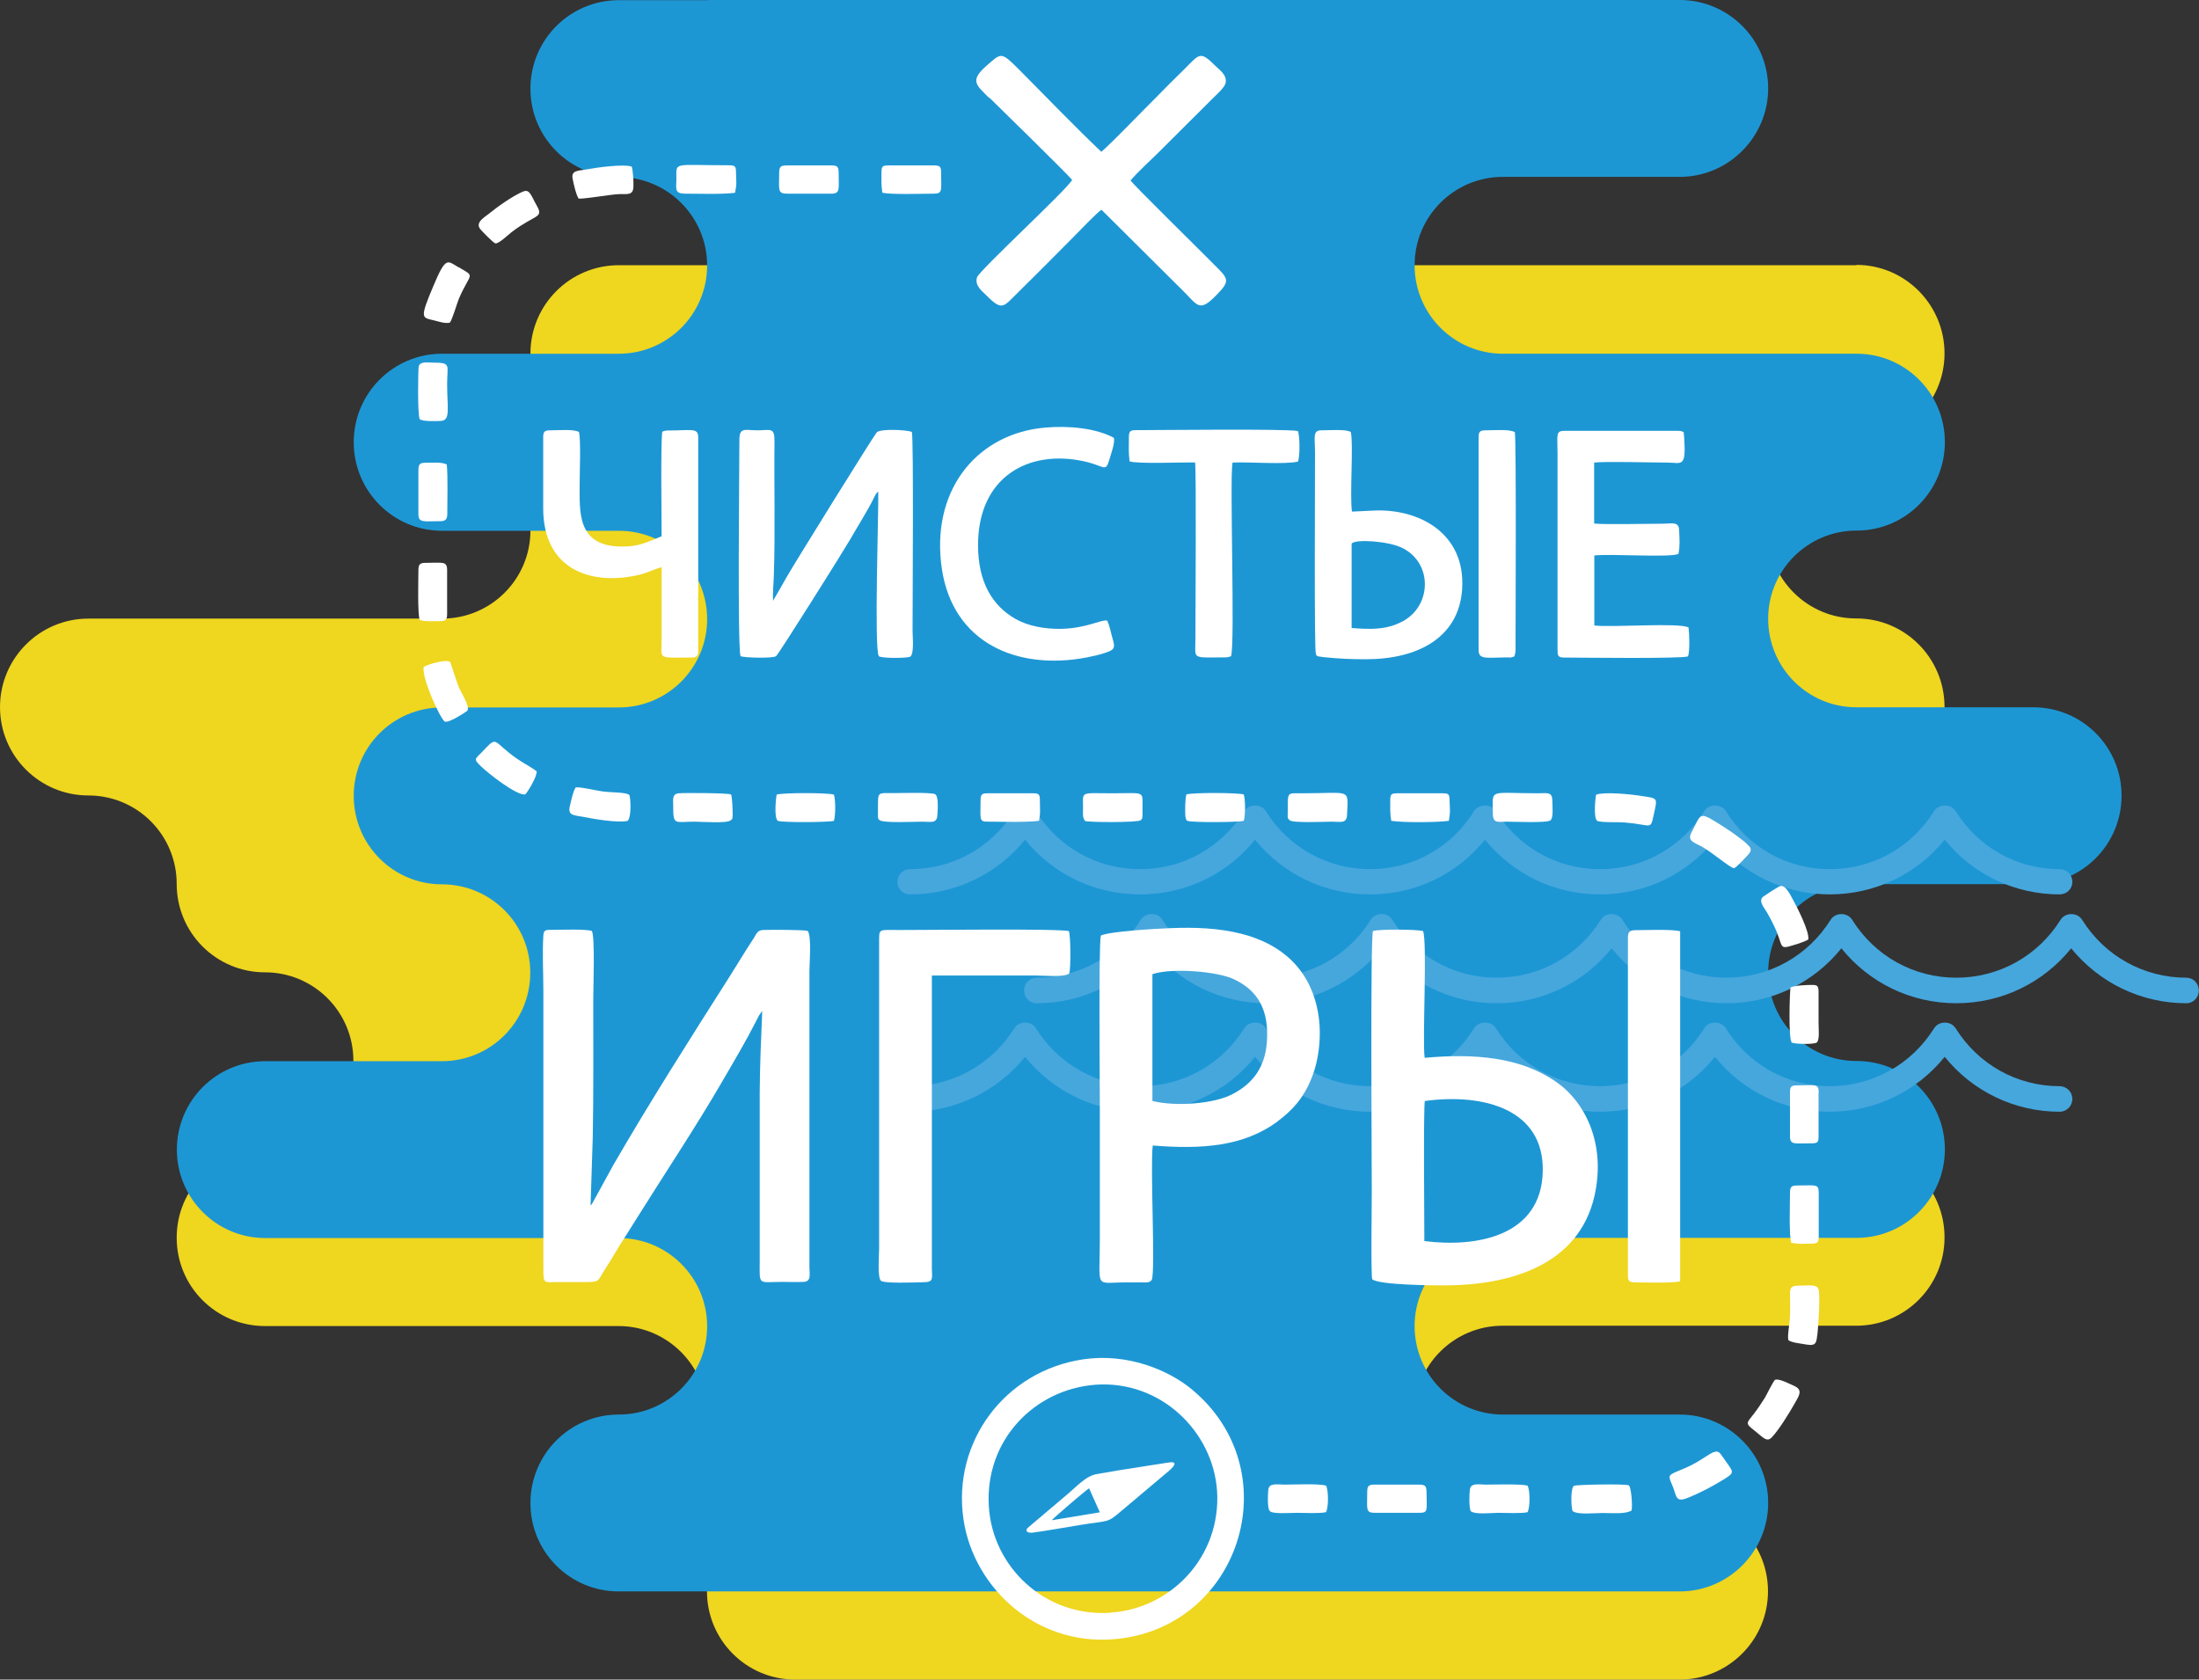<?xml version="1.0" encoding="UTF-8"?> <svg xmlns="http://www.w3.org/2000/svg" id="_Слой_2" data-name="Слой 2" viewBox="0 0 130.92 100"><rect x="0" y="0" width="130.92" height="100" fill="#333333" stroke="none"/> <defs> <style> .cls-1 { fill: #efd61f; } .cls-1, .cls-2, .cls-3, .cls-4 { stroke-width: 0px; } .cls-2 { fill: #46a7dd; } .cls-3 { fill: #fff; } .cls-4 { fill: #1d97d4; } </style> </defs> <g id="_Слой_1-2" data-name="Слой 1"> <g> <path class="cls-1" d="m110.54,15.79H36.84c-2.91,0-5.26,2.36-5.26,5.26v10.53c0,2.9-2.35,5.25-5.26,5.25H5.26c-2.9,0-5.26,2.36-5.26,5.27h0c0,2.91,2.36,5.26,5.26,5.26h0c2.91,0,5.26,2.35,5.26,5.27h0c0,2.91,2.35,5.26,5.26,5.26h0c2.9,0,5.26,2.35,5.26,5.27h0c0,2.91-2.36,5.27-5.26,5.27h0c-2.91,0-5.26,2.35-5.26,5.25v.02c0,2.9,2.35,5.25,5.26,5.25h21.05c2.9,0,5.26,2.37,5.26,5.26v10.53c0,2.91,2.35,5.26,5.26,5.26h52.64c2.9,0,5.27-2.35,5.27-5.26h0c0-2.91-2.37-5.27-5.27-5.27h-10.53c-2.91,0-5.26-2.35-5.26-5.27h0c0-2.9,2.35-5.27,5.26-5.27h21.06c2.89,0,5.25-2.35,5.25-5.25v-.02c0-2.9-2.35-5.25-5.25-5.25h-10.53c-2.91,0-5.26-2.35-5.26-5.26v-10.53c0-2.91,2.35-5.27,5.26-5.27h10.53c2.89,0,5.25-2.36,5.25-5.26h0c0-2.91-2.35-5.27-5.25-5.27h-.02c-2.89,0-5.25-2.35-5.25-5.25h0c0-2.91,2.35-5.27,5.25-5.27h.02c2.89,0,5.25-2.36,5.25-5.26h0c0-2.9-2.35-5.27-5.25-5.27"></path> <path class="cls-4" d="m42.11,0h57.9c2.89,0,5.26,2.35,5.26,5.26h0c0,2.9-2.37,5.27-5.26,5.27h-10.53c-2.91,0-5.26,2.35-5.26,5.26h0c0,2.91,2.35,5.27,5.26,5.27h21.06c2.89,0,5.25,2.35,5.25,5.26h0c0,2.91-2.35,5.27-5.25,5.27h-.02c-2.89,0-5.25,2.35-5.25,5.25h0c0,2.91,2.35,5.27,5.25,5.27h10.53c2.91,0,5.26,2.35,5.26,5.26h0c0,2.91-2.35,5.27-5.26,5.27h-10.53c-2.89,0-5.25,2.35-5.25,5.26h0c0,2.91,2.35,5.27,5.25,5.27h.02c2.89,0,5.25,2.35,5.25,5.26h0c0,2.9-2.35,5.27-5.25,5.27h-21.06c-2.91,0-5.26,2.36-5.26,5.25h0c0,2.91,2.35,5.27,5.26,5.27h10.53c2.89,0,5.26,2.35,5.26,5.26h0c0,2.91-2.37,5.27-5.26,5.27h-63.17c-2.91,0-5.26-2.35-5.26-5.26h0c0-2.91,2.35-5.27,5.26-5.27h0c2.9,0,5.26-2.35,5.26-5.26h0c0-2.9-2.36-5.25-5.26-5.25H15.79c-2.91,0-5.26-2.37-5.26-5.26h0c0-2.91,2.35-5.27,5.26-5.27h10.52c2.91,0,5.26-2.35,5.26-5.27h0c0-2.91-2.35-5.26-5.26-5.26h0c-2.9,0-5.25-2.35-5.25-5.27h0c0-2.91,2.35-5.26,5.25-5.26h10.53c2.9,0,5.26-2.35,5.26-5.26h0c0-2.91-2.36-5.26-5.26-5.26h-10.53c-2.9,0-5.25-2.36-5.25-5.27h0c0-2.91,2.35-5.27,5.25-5.27h10.53c2.9,0,5.26-2.35,5.26-5.26h0c0-2.9-2.36-5.26-5.26-5.26h0c-2.91,0-5.26-2.36-5.26-5.26h0c0-2.91,2.35-5.27,5.26-5.27h5.27Z"></path> <path class="cls-2" d="m122.63,51.75c-2.54,0-4.85-1.29-6.2-3.46-.28-.44-1-.44-1.28,0-1.35,2.17-3.67,3.46-6.21,3.46s-4.85-1.29-6.19-3.46c-.28-.44-1.02-.44-1.28,0-1.35,2.17-3.67,3.46-6.21,3.46s-4.86-1.29-6.2-3.46c-.28-.44-1.02-.44-1.3,0-1.33,2.17-3.66,3.46-6.19,3.46s-4.86-1.29-6.21-3.46c-.26-.44-1-.44-1.28,0-1.35,2.17-3.65,3.46-6.2,3.46s-4.86-1.29-6.21-3.46c-.27-.44-1-.44-1.28,0-1.35,2.17-3.67,3.46-6.21,3.46-.41,0-.75.33-.75.76s.34.74.75.74c2.69,0,5.18-1.2,6.85-3.26,1.66,2.06,4.15,3.26,6.85,3.26s5.18-1.2,6.84-3.26c1.67,2.06,4.15,3.26,6.85,3.26s5.18-1.2,6.84-3.26c1.67,2.06,4.16,3.26,6.85,3.26s5.18-1.2,6.84-3.26c1.66,2.06,4.16,3.26,6.84,3.26s5.18-1.2,6.84-3.26c1.66,2.06,4.16,3.26,6.84,3.26.43,0,.76-.33.76-.74,0-.43-.33-.76-.76-.76"></path> <path class="cls-2" d="m61.72,58.21c2.54,0,4.85-1.29,6.2-3.45.28-.45,1.02-.45,1.28,0,1.35,2.16,3.67,3.45,6.21,3.45s4.86-1.29,6.2-3.45c.28-.45,1.02-.45,1.28,0,1.35,2.16,3.67,3.45,6.21,3.45s4.86-1.29,6.21-3.45c.26-.45,1-.45,1.28,0,1.33,2.16,3.65,3.45,6.19,3.45s4.86-1.29,6.21-3.45c.28-.45,1-.45,1.28,0,1.35,2.16,3.66,3.45,6.2,3.45s4.86-1.29,6.21-3.45c.28-.45,1-.45,1.28,0,1.35,2.16,3.67,3.45,6.21,3.45.41,0,.74.34.74.76s-.33.76-.74.76c-2.7,0-5.18-1.21-6.86-3.27-1.66,2.06-4.14,3.27-6.84,3.27s-5.18-1.21-6.84-3.27c-1.66,2.06-4.14,3.27-6.84,3.27s-5.18-1.21-6.84-3.27c-1.66,2.06-4.15,3.27-6.85,3.27s-5.18-1.21-6.84-3.27c-1.67,2.06-4.16,3.27-6.85,3.27s-5.18-1.21-6.84-3.27c-1.67,2.06-4.16,3.27-6.85,3.27-.42,0-.75-.34-.75-.76s.34-.76.75-.76"></path> <path class="cls-2" d="m122.63,64.67c-2.54,0-4.85-1.29-6.2-3.45-.28-.45-1-.45-1.28,0-1.35,2.16-3.67,3.45-6.21,3.45s-4.85-1.29-6.19-3.45c-.28-.45-1.02-.45-1.28,0-1.35,2.16-3.67,3.45-6.21,3.45s-4.86-1.29-6.2-3.45c-.28-.45-1.02-.45-1.3,0-1.33,2.16-3.66,3.45-6.19,3.45s-4.86-1.29-6.21-3.45c-.26-.45-1-.45-1.28,0-1.35,2.16-3.65,3.45-6.2,3.45s-4.86-1.29-6.21-3.45c-.27-.45-1-.45-1.28,0-1.35,2.16-3.67,3.45-6.21,3.45-.41,0-.75.34-.75.76s.34.76.75.76c2.69,0,5.18-1.21,6.85-3.27,1.66,2.06,4.15,3.27,6.85,3.27s5.18-1.21,6.84-3.27c1.67,2.06,4.15,3.27,6.85,3.27s5.18-1.21,6.84-3.27c1.67,2.06,4.16,3.27,6.85,3.27s5.18-1.21,6.84-3.27c1.66,2.06,4.16,3.27,6.84,3.27s5.18-1.21,6.84-3.27c1.66,2.06,4.16,3.27,6.84,3.27.43,0,.76-.35.76-.76s-.33-.76-.76-.76"></path> <path class="cls-3" d="m66.12,96.02c-3.93.26-7.05-2.76-7.25-6.36-.23-3.93,2.73-6.96,6.39-7.22,3.85-.25,6.95,2.78,7.2,6.32.25,3.93-2.76,7.02-6.34,7.25m4.85-13.28c-1.43-1.19-3.88-2.18-6.47-1.8-4.69.69-7.81,4.94-7.14,9.51.6,4.16,4.51,7.79,9.47,7.1,7.14-1,9.86-10.05,4.14-14.81"></path> <path class="cls-3" d="m84.8,73.89c0-.94-.06-8.05.03-8.34,3.58-.48,7.11.53,7.02,4.2-.09,3.84-3.91,4.54-7.05,4.14m7.84-9.48c-2.11-1.48-4.87-1.7-7.82-1.43-.15-.95.17-6.97-.1-7.55-.41-.1-2.58-.12-2.98,0-.16.43-.07,13.83-.07,15.53,0,.55-.06,5.08.03,5.21.47.34,3.58.36,4.37.36,3.79-.02,7.91-1.17,8.86-5.33.7-3.12-.57-5.61-2.3-6.8"></path> <path class="cls-3" d="m48.08,55.43c-.1-.08-2.38-.08-2.67-.06-.32.02-.39.25-.51.45-.48.72-.93,1.48-1.41,2.24-2.31,3.63-4.83,7.59-6.99,11.33l-1.25,2.28c-.05.07-.03.04-.09.09l.13-4.02c.05-2.7.03-5.53.03-8.25,0-.71.11-3.67-.08-4.06-.36-.13-1.81-.07-2.39-.07-.34,0-.48,0-.5.33-.07,1.03,0,2.29,0,3.34v16.57c0,.86.05.74.87.73.56,0,1.13,0,1.68,0,.8,0,.68-.07,1.02-.6.22-.36.43-.66.63-1.02.42-.71.86-1.36,1.28-2.05,1.6-2.56,3.65-5.65,5.12-8.19.75-1.29,1.41-2.39,2.09-3.72.05-.1.09-.18.14-.28l.16-.23s.02-.02.04-.03c-.07,1.65-.14,3.21-.15,4.88v10.08c-.01,1.4-.08,1.15,1.35,1.15.39,0,.88.02,1.27,0,.47-.04.34-.44.34-.88v-17.64c0-.52.14-2.08-.11-2.39"></path> <path class="cls-3" d="m68.61,58c1.13-.39,3.87-.17,4.85.3,1.25.59,2.03,1.59,1.98,3.43-.03,1.82-.9,2.81-2.06,3.41-1.1.59-3.41.75-4.77.41v-7.55Zm7.44,8.77c.86-.64,1.55-1.36,2.03-2.57.46-1.11.63-2.66.38-3.97-.47-2.52-2.15-4.03-4.57-4.64-1.37-.34-2.76-.39-4.23-.33-.81.03-3.6.19-4.12.44-.14.53-.06,9.02-.06,10.31v7.76c0,3.06-.35,2.58,1.58,2.58.27,0,.54,0,.81,0,.33,0,.57.05.7-.15.23-.46-.1-6.77.06-8,2.96.24,5.42.05,7.43-1.43"></path> <path class="cls-3" d="m55.47,58.08h6.2c.5,0,1.68.12,1.99-.12.1-.35.08-2.27-.02-2.52-.44-.16-8.32-.07-10.04-.07-1.33,0-1.26-.12-1.26.76v18.17c0,.41-.11,1.71.1,1.95.2.18,2.1.1,2.54.09.62,0,.51-.24.5-.78v-17.48Z"></path> <path class="cls-3" d="m58.89,5.8c.55.54,4.62,4.52,4.94,4.91-.24.52-5.52,5.38-5.66,5.8-.17.5.35.86.55,1.07.97.98,1.02.68,1.91-.19.57-.55,1.08-1.08,1.64-1.63.55-.56,1.08-1.08,1.63-1.64.28-.28,1.46-1.52,1.68-1.63l4.92,4.89c.8.8.91,1.22,1.89.22.9-.91.76-.99-.19-1.93-.73-.75-4.79-4.72-4.89-4.93.49-.56,1.08-1.09,1.62-1.62l3.27-3.26c.18-.18.69-.63.76-.89.13-.5-.37-.81-.58-1.03-.94-.93-.94-.75-1.89.2-.57.56-1.1,1.08-1.64,1.64-.76.75-2.62,2.69-3.28,3.26-1.56-1.48-3.33-3.32-4.9-4.9-1.08-1.08-1.05-1-1.93-.23-1.03.9-.62,1.15.15,1.92"></path> <path class="cls-3" d="m52.34,39.08c.23.12,1.64.11,1.85.02.25-.19.14-1.19.14-1.55,0-1.55.07-11.38-.04-11.83-.25-.13-1.86-.21-2.09.02-.17.18-4.93,7.85-5.35,8.59-.14.25-.28.5-.42.74-.09.17-.35.58-.4.7-.04-.44.03-1.02.04-1.48.09-2.62.01-5.4.04-8.04,0-.83-.24-.63-1.02-.63-.73,0-1.07-.21-1.07.57,0,1.55-.12,12.39.07,12.88.22.09,1.89.14,2.11,0,.13-.07,4.05-6.32,4.39-6.91.42-.74,1.07-1.76,1.44-2.52.1-.19.1-.25.26-.37.02,1.23-.25,9.38.03,9.79"></path> <path class="cls-3" d="m83.47,37.01c-.92.49-1.86.47-3,.38v-5.02c.19-.29,2.16-.16,2.99.24,1.85.89,1.8,3.47.02,4.4m3.57-1.95c.21-3.31-2.57-4.8-5.3-4.66l-1.26.06c-.14-.97.1-4.04-.07-4.74-.31-.18-1.19-.1-1.74-.1s-.39.4-.39,1.32c0,1.86-.05,11.77.05,11.98.06.12-.05.15.51.21.94.09,1.55.12,2.47.12,3.05,0,5.54-1.26,5.73-4.18"></path> <path class="cls-3" d="m100.03,55.45c-.4-.14-2.13-.07-2.65-.07-.36,0-.46.1-.46.45v20.12c0,.35.11.4.46.4.5,0,2.27.06,2.65-.07v-20.82Z"></path> <path class="cls-3" d="m92.73,38.66c0,.38.01.49.43.49.94,0,6.91.08,7.34-.07.11-.31.08-1.34.03-1.72-.53-.31-4.58.01-5.61-.12v-4.17c.99-.11,4.45.14,5.01-.09.1-.56.06-.78.04-1.39,0-.57-.46-.41-.95-.41-.94,0-3.51.06-4.11-.01v-3.63c.74-.08,3.26,0,4.32,0,.9,0,1.16.35,1.04-1.48l-.03-.33c-.14-.07-.17-.08-.38-.08h-6.7c-.56,0-.43.22-.43,1.37v11.67Z"></path> <path class="cls-3" d="m38.07,34.22c.52-.13.88-.34,1.32-.45v4.31c0,1.21-.29,1.07,1.74,1.07.36,0,.44-.08.44-.44v-12.67c0-.59-.4-.41-1.76-.41-.21,0-.24.02-.38.07-.1.56-.04,5.26-.04,6.23-.82.32-1.31.63-2.43.61-2.62-.04-2.45-2.06-2.45-3.76,0-.65.08-2.59-.04-3.06-.31-.18-1.18-.1-1.73-.1-.33,0-.4.1-.4.41v4.23c0,3.66,2.85,4.64,5.73,3.96"></path> <path class="cls-3" d="m56.02,33.44c.47,4.61,4.17,6.38,8.23,5.78.53-.08,1.47-.27,1.89-.49.32-.17.14-.51.06-.85-.08-.3-.16-.69-.28-.93-.37-.08-1.19.45-2.72.49-1.02.02-1.99-.17-2.74-.59-1.37-.78-2.23-2.18-2.23-4.38-.01-4.07,3-5.74,6.33-5,1.2.27,1.25.66,1.47-.05.12-.42.35-1.01.29-1.35-1.06-.58-2.71-.74-4.12-.61-3.92.35-6.64,3.53-6.18,7.97"></path> <path class="cls-3" d="m67.21,26.03c0,.62-.03.84.04,1.44.53.16,3.12.05,3.9.06.08.52.02,9.02.02,10.49,0,1.27-.27,1.12,1.75,1.12.16,0,.27-.03.37-.07.25-.7-.09-10.59.09-11.53.98-.05,3.12.13,3.9-.06.11-.29.12-1.51-.01-1.82-.83-.14-8.21-.05-9.67-.05-.32,0-.39.09-.39.42"></path> <path class="cls-3" d="m89.82,39.15c.17,0,.19-.02.34-.07.03-.1.07-.22.07-.37,0-1.77.05-12.1-.04-12.98-.33-.19-1.15-.11-1.74-.11-.33,0-.42.08-.42.41v12.67c0,.61.51.44,1.79.44"></path> <path class="cls-3" d="m62.63,90.5c.07-.11,2.04-1.8,2.21-1.89l.64,1.43-2.85.47Zm6.9-3.42c-.95.15-1.86.29-2.81.44-.47.08-.93.16-1.4.24-.7.11-1.24.78-1.93,1.34l-2.22,1.88c-.18.24.12.31.38.26.93-.13,1.85-.3,2.78-.45,1.69-.28,1.56-.08,2.44-.84l2.67-2.25s1.02-.78.1-.62"></path> <path class="cls-3" d="m93.72,88.45c-.22.12-.19,1.19-.1,1.51.29.24,1.34.12,1.8.12.52,0,1.36.08,1.72-.15.06-.29-.02-1.36-.16-1.49-.11-.11-3.17-.05-3.26.02"></path> <path class="cls-3" d="m88.88,48.43c0,.62.3.49.84.49.44,0,2.38.09,2.59-.08.18-.15.12-.77.11-1.16,0-.56-.31-.45-.85-.45-2.99,0-2.7-.31-2.69,1.2"></path> <path class="cls-3" d="m77.57,47.23c-.98,0-.89-.11-.9,1.03,0,.38-.05.45.12.58.21.17,2.08.08,2.52.08.51,0,.88.14.89-.44.06-1.57.26-1.25-2.64-1.25"></path> <path class="cls-3" d="m88.45,88.39c-.4,0-.9-.13-.94.31-.04.29-.05,1.05.05,1.27.27.22,1.25.1,1.64.1.45,0,1.39.05,1.75-.04.15-.32.15-1.27,0-1.58-.44-.11-1.92-.06-2.5-.06"></path> <path class="cls-3" d="m46.24,47.3c-.03.12-.18,1.4.07,1.57.25.11,3.05.09,3.34,0,.1-.34.1-1.22,0-1.56-.37-.12-3.04-.12-3.42,0"></path> <path class="cls-3" d="m52.39,48.84c.23.17,2.09.08,2.53.08.52,0,.88.14.89-.44.02-.29.08-1.05-.13-1.19-.18-.13-2.13-.07-2.51-.07-.98,0-.89-.11-.9,1.03,0,.09,0,.24,0,.33.02.21,0,.16.11.26"></path> <path class="cls-3" d="m70.71,48.87c.24.11,3.04.09,3.34,0,.1-.34.1-1.22,0-1.57-.37-.11-3.06-.12-3.42,0-.07.26-.08.9-.06,1.24,0,.07,0,.1.03.17.04.16.03.1.1.17"></path> <path class="cls-3" d="m85.86,47.23h-2.64c-.36,0-.45.03-.45.4,0,.55-.02.72.06,1.24.71.11,2.68.1,3.43,0,.1-.56.06-.63.04-1.24,0-.36-.07-.4-.44-.4"></path> <path class="cls-3" d="m40.41,47.23c-.41.04-.33.38-.33.77,0,1.17.09.92,1.27.92.42,0,1.91.12,2.15-.08.13-.11.1-.06.12-.3,0-.33-.02-.98-.09-1.24-.25-.09-2.74-.1-3.13-.07"></path> <path class="cls-3" d="m40.72,11.53c.88,0,2.22.05,3.04-.05.12-.61.07-.53.06-1.19,0-.4-.05-.45-.46-.45-3.34,0-3.09-.23-3.09.82,0,.51-.13.86.44.86"></path> <path class="cls-3" d="m76.47,88.39c-.43,0-.92-.12-.96.31-.03.26-.06,1.12.08,1.25.13.21,1.17.12,1.61.12.46,0,1.37.05,1.75-.04.15-.3.15-1.28,0-1.58-.48-.13-1.88-.06-2.48-.06"></path> <path class="cls-3" d="m64.6,48.88c.35.09,3.13.09,3.3-.04.12-.11.1-.07.12-.3,0-.13,0-.29,0-.43,0-1.05.17-.88-1.79-.88s-1.75-.15-1.75.88c0,.35-.05.53.12.77"></path> <path class="cls-3" d="m61.47,47.23h-2.64c-.33,0-.45.03-.45.4,0,1.18-.11,1.29.45,1.29.87,0,2.23.05,3.03-.05.1-.56.05-.64.05-1.24,0-.36-.08-.4-.44-.4"></path> <path class="cls-3" d="m31.17,11.39c-.67.28-1.59.95-2.07,1.34-.26.21-.83.52-.5.92.1.12.77.81.89.84.2.04.77-.52.97-.67,1.38-1.06,1.93-.82,1.5-1.57-.33-.58-.42-1.01-.8-.85"></path> <path class="cls-3" d="m26.25,25.06c.59-.03.37-.77.37-2.2,0-1.13.27-1.27-.84-1.27-.33,0-.76-.09-.85.22-.04.14-.08,2.91.06,3.15.19.14.96.12,1.27.1"></path> <path class="cls-3" d="m55.61,11.53c.53,0,.42-.24.42-1.23,0-.36-.04-.45-.42-.45h-2.69c-.4,0-.44.05-.44.45,0,.55-.02.63.05,1.17.45.13,2.48.06,3.08.06"></path> <path class="cls-3" d="m104.03,50.27c-.13-.13-.33-.29-.5-.41-.34-.26-.66-.48-1.03-.71-1.43-.9-1.18-.72-1.8.42-.28.51.22.61.61.83.68.38,1.68,1.27,1.93,1.29.18-.07.75-.71.88-.85.21-.26.09-.41-.09-.56"></path> <path class="cls-3" d="m34.27,46.89c-.16.24-.25.73-.34,1.09-.15.59.25.55.77.65.6.12,2.07.38,2.68.24.24-.33.15-1.43.09-1.53-.12-.18-1.1-.15-1.59-.22-.39-.05-1.3-.28-1.61-.24"></path> <path class="cls-3" d="m106.87,82.54c-.22-.1-.99-.51-1.2-.38-.09.07-.49.87-.59,1.05-.24.38-.45.69-.69,1-.42.53-.49.53.06.96.51.4.74.73,1.04.4.41-.43,1-1.38,1.34-1.98.2-.38.56-.8.04-1.05"></path> <path class="cls-3" d="m95.03,47.3c-.04.12-.18,1.4.06,1.57.26.12,1.26.06,1.65.1,1.55.12,1.52.47,1.7-.38.24-1.13.31-1.04-.71-1.2-.62-.1-2.18-.26-2.7-.08"></path> <path class="cls-3" d="m26.8,39.42c-.19-.22-1.43.17-1.58.29-.1.68.93,2.96,1.25,3.25.27.11,1.33-.62,1.35-.64.19-.24-.38-1.1-.5-1.4-.07-.14-.51-1.5-.51-1.5"></path> <path class="cls-3" d="m34.45,11.82c.21.05,1.89-.24,2.36-.26.48-.03.87.11.9-.41.02-.32-.02-.97-.1-1.23-.49-.17-2.14.06-2.71.17-.49.08-.93.05-.8.59.07.35.19.88.34,1.13"></path> <path class="cls-3" d="m108.27,76.79c-.06-.36-.62-.24-1.02-.25-.96,0-.59.14-.69,1.98-.02.37-.15.94-.09,1.27.23.16.71.19,1.07.26.64.11.59-.15.67-.68.05-.53.16-2.08.07-2.58"></path> <path class="cls-3" d="m84.5,88.39h-2.64c-.36,0-.46.06-.46.43,0,1.03-.12,1.25.46,1.25h2.64c.56,0,.43-.17.43-1.25,0-.35-.1-.43-.43-.43"></path> <path class="cls-3" d="m102,86.46c-.61.32-.87.64-2.14,1.14-.63.26-.51.3-.25.95.21.54.16.91.84.64.8-.32,1.47-.68,2.16-1.1.76-.47.58-.42-.06-1.37-.14-.2-.25-.39-.54-.25"></path> <path class="cls-3" d="m106.7,62.08c.25.09,1.24.1,1.45,0,.2-.15.12-.8.12-1.19v-1.93c-.03-.27-.08-.32-.4-.32-.34,0-1.02.03-1.27.15-.04.17-.15,3.13.09,3.3"></path> <path class="cls-3" d="m27.29,15.91c-.65-.38-.74-.68-1.49,1.12-.83,1.96-.68,1.87.02,2.04.3.07.67.21.96.14.15-.17.42-1.14.55-1.45.69-1.58,1.01-1.24-.04-1.86"></path> <path class="cls-3" d="m46.85,11.53h2.65c.54,0,.43-.29.43-1.23,0-.37-.07-.45-.43-.45h-2.64c-.38,0-.47.07-.47.45,0,.98-.12,1.23.47,1.23"></path> <path class="cls-3" d="m105.78,55.49c.31.75.21.99.69.87.32-.09.99-.28,1.19-.43.07-.48-.67-1.92-.89-2.32-.16-.27-.42-.91-.77-.86-.09.01-.93.56-1.02.63-.34.26.09.7.25,1,.19.33.38.7.55,1.1"></path> <path class="cls-3" d="m107.04,70.58c-.38,0-.47.06-.47.44,0,.54-.07,2.61.08,2.98.6.09.61.04,1.23.04.35,0,.4-.1.4-.42v-2.6c0-.55-.17-.44-1.24-.44"></path> <path class="cls-3" d="m26.2,36.98c.35,0,.42-.09.42-.44v-2.59c0-.56-.26-.44-1.26-.44-.36,0-.45.08-.45.44,0,.52-.06,2.61.08,2.96.26.11.88.07,1.22.07"></path> <path class="cls-3" d="m25.36,27.55c-.39,0-.45.09-.45.48v2.59c0,.53.36.41,1.3.41.33,0,.42-.12.42-.46,0-.78.04-2.21-.03-2.92-.34-.15-.78-.1-1.23-.1"></path> <path class="cls-3" d="m28.69,44.78c-.39.41-.53.39-.06.84.42.41,2.11,1.75,2.64,1.68.11-.1.7-1.02.68-1.38-.46-.35-1.01-.57-1.69-1.14-.92-.74-.71-.9-1.57,0"></path> <path class="cls-3" d="m108.28,65.05c0-.56-.21-.43-1.24-.43-.39,0-.47.04-.47.43v2.59c0,.55.26.43,1.3.43.38,0,.4-.1.4-.43v-2.59Z"></path> </g> </g> </svg> 